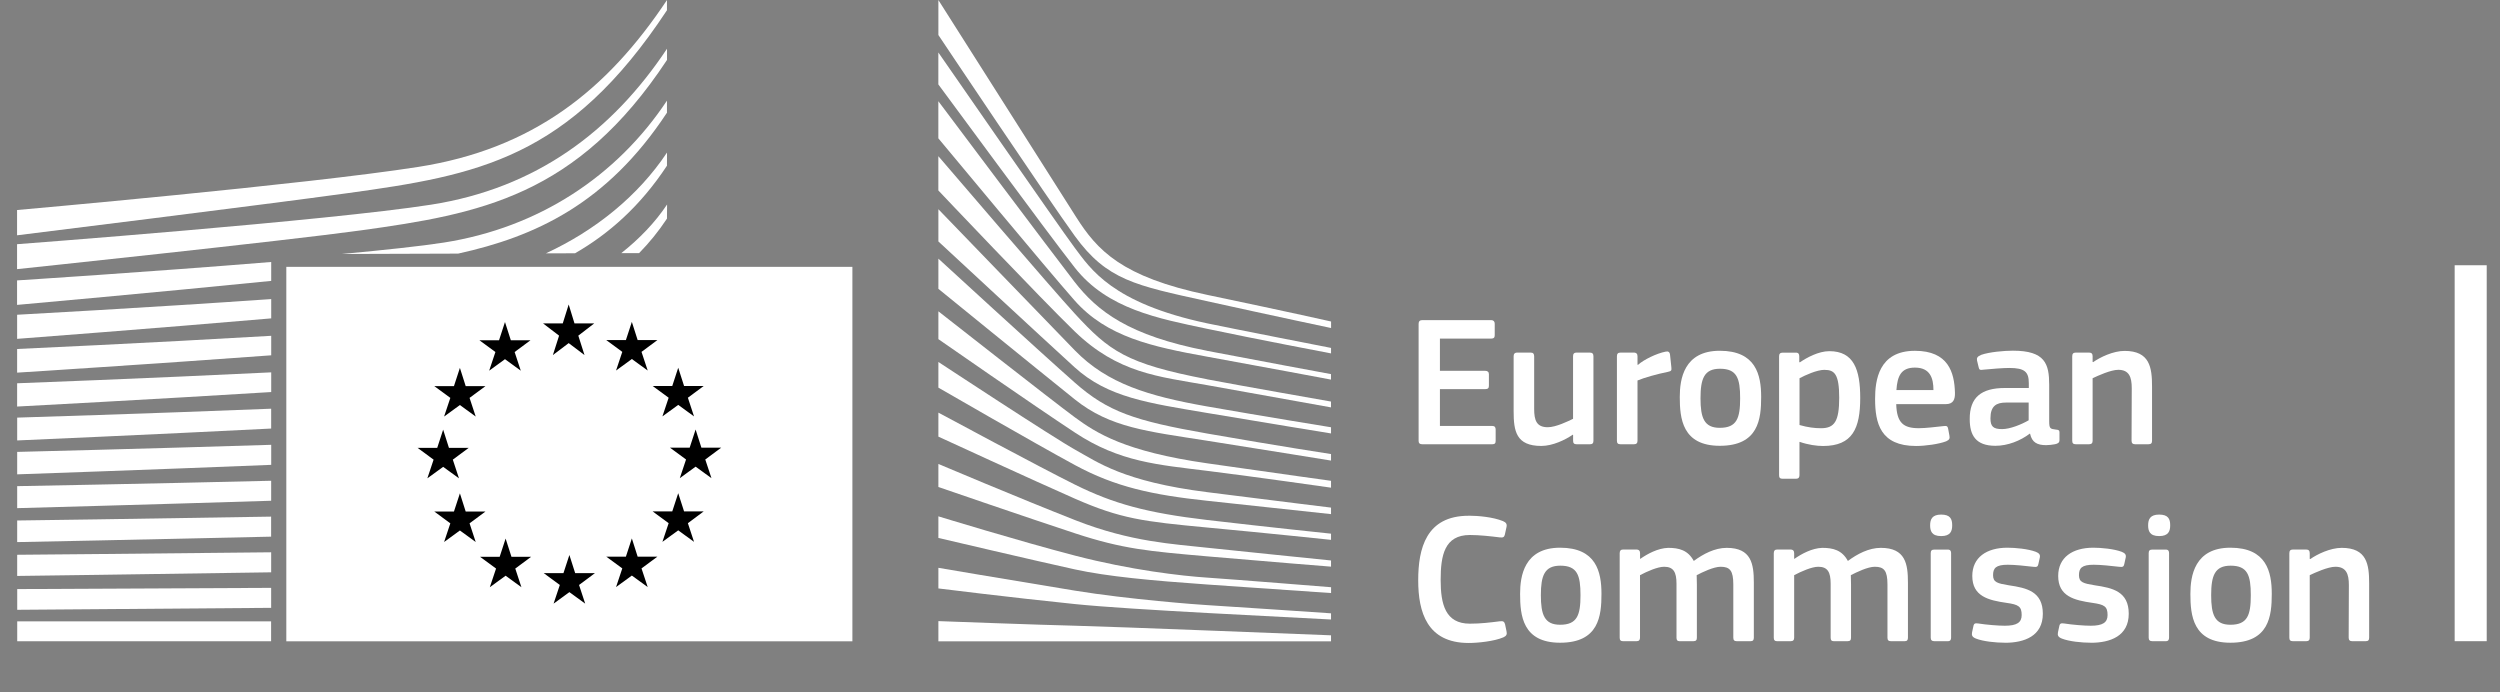<svg width="260" height="72" viewBox="0 0 260 72" fill="none" xmlns="http://www.w3.org/2000/svg">
<rect x="0" y="0" width="260" height="72" fill="#808080" stroke="none"/>
<g clip-path="url(#clip0_3585_126)">
<path d="M88.649 27.752H88.592H29.777V66.696H88.592H88.649V27.752Z" fill="white"/>
<path d="M59.747 33.635H61.797L60.144 34.908L60.788 36.926L59.144 35.683L57.501 36.926L58.145 34.908L56.48 33.635H58.526L59.144 31.668L59.747 33.635Z" fill="black"/>
<path d="M59.819 59.609H61.87L60.221 60.837L60.86 62.778L59.216 61.581L57.573 62.778L58.222 60.837L56.553 59.609H58.598L59.216 57.719L59.819 59.609Z" fill="black"/>
<path d="M66.315 57.891H68.371L66.717 59.114L67.361 61.055L65.712 59.858L64.069 61.055L64.718 59.114L63.049 57.891H65.094L65.712 55.996L66.315 57.891Z" fill="black"/>
<path d="M66.315 35.367H68.371L66.717 36.595L67.361 38.536L65.712 37.338L64.069 38.536L64.718 36.595L63.049 35.367H65.094L65.712 33.477L66.315 35.367Z" fill="black"/>
<path d="M71.143 40.141H73.188L71.539 41.364L72.178 43.305L70.535 42.108L68.891 43.305L69.54 41.364L67.871 40.141H69.916L70.535 38.246L71.143 40.141Z" fill="black"/>
<path d="M71.143 53.183H73.188L71.539 54.411L72.178 56.352L70.535 55.155L68.891 56.352L69.54 54.411L67.871 53.183H69.916L70.535 51.293L71.143 53.183Z" fill="black"/>
<path d="M72.946 46.56H75.002L73.348 47.788L73.992 49.729L72.343 48.532L70.7 49.729L71.349 47.788L69.68 46.56H71.725L72.343 44.67L72.946 46.56Z" fill="black"/>
<path d="M53.126 35.387H55.171L53.522 36.61L54.161 38.551L52.518 37.354L50.874 38.551L51.523 36.61L49.859 35.387H51.9L52.518 33.492L53.126 35.387Z" fill="black"/>
<path d="M48.432 40.157H50.488L48.834 41.38L49.473 43.321L47.83 42.123L46.186 43.321L46.835 41.38L45.166 40.157H47.211L47.83 38.262L48.432 40.157Z" fill="black"/>
<path d="M46.691 46.581H48.741L47.093 47.803L47.732 49.745L46.088 48.552L44.445 49.745L45.094 47.803L43.43 46.581H45.47L46.088 44.685L46.691 46.581Z" fill="black"/>
<path d="M48.432 53.199H50.488L48.834 54.427L49.473 56.368L47.83 55.17L46.186 56.368L46.835 54.427L45.166 53.199H47.211L47.83 51.309L48.432 53.199Z" fill="black"/>
<path d="M53.192 57.907H55.237L53.589 59.13L54.228 61.071L52.584 59.873L50.941 61.071L51.59 59.13L49.926 57.907H51.966L52.584 56.012L53.192 57.907Z" fill="black"/>
<path d="M97.592 0.005C97.592 0.005 109.684 19.054 111.899 22.544C114.109 26.034 116.639 28.8 125.588 30.675C134.537 32.55 138.432 33.437 138.432 33.437V34.114C138.432 34.114 132.744 32.917 125.428 31.302C118.112 29.687 115.119 29.142 111.786 24.551C109.009 20.73 97.592 3.643 97.592 3.643V0V0.005Z" fill="white"/>
<path d="M97.592 21.759C97.592 21.759 108.602 33.166 111.786 36.442C115.166 39.916 119.488 41.2 125.485 42.26C131.209 43.269 138.427 44.436 138.427 44.436V45.078C138.427 45.078 131.647 43.977 125.485 42.938C119.442 41.914 115.212 41.343 111.75 38.189C108.648 35.367 97.592 25.111 97.592 25.111V21.754V21.759Z" fill="white"/>
<path d="M97.592 26.9C97.592 26.9 108.061 36.513 111.786 39.799C115.212 42.821 117.989 43.763 125.521 45.083C133.053 46.402 138.427 47.222 138.427 47.222V47.9C138.427 47.9 131.611 46.794 125.485 45.827C119.359 44.864 115.454 44.481 111.786 41.542C107.556 38.149 97.592 30.038 97.592 30.038V26.895V26.9Z" fill="white"/>
<path d="M97.592 32.377C97.592 32.377 109.55 41.761 111.786 43.402C114.022 45.042 116.979 46.958 125.557 48.186C134.063 49.404 138.427 50.005 138.427 50.005V50.718C138.427 50.718 130.714 49.612 125.557 48.97C120.4 48.328 116.448 48.053 111.822 45.007C107.319 42.042 97.592 35.271 97.592 35.271V32.377Z" fill="white"/>
<path d="M97.592 37.645C97.592 37.645 109.586 45.541 111.858 46.795C114.13 48.043 116.799 50.081 125.557 51.186C134.315 52.292 138.427 52.791 138.427 52.791V53.469C138.427 53.469 131.183 52.684 125.521 52.078C119.864 51.472 116.005 50.651 111.786 48.364C107.566 46.081 97.592 40.314 97.592 40.314V37.645Z" fill="white"/>
<path d="M97.592 42.913C97.592 42.913 108.195 48.619 111.786 50.397C115.789 52.384 119.251 53.337 125.521 54.076C131.678 54.799 138.427 55.502 138.427 55.502V56.144C138.427 56.144 132.188 55.482 125.521 54.86C118.911 54.239 116.557 53.953 111.786 51.86C107.52 49.985 97.592 45.41 97.592 45.41V42.908V42.913Z" fill="white"/>
<path d="M97.592 48.252C97.592 48.252 105.969 51.798 111.858 54.111C117.649 56.383 122.074 56.577 125.593 56.969C127.144 57.142 138.427 58.289 138.427 58.289V58.931C138.427 58.931 131.688 58.396 125.557 57.861C119.426 57.326 116.783 57.096 111.822 55.471C106.799 53.821 97.592 50.647 97.592 50.647V48.257V48.252Z" fill="white"/>
<path d="M97.592 53.699C97.592 53.699 106.052 56.292 111.822 57.79C117.592 59.288 122.888 59.9 125.557 60.073C128.226 60.251 138.432 61.071 138.432 61.071V61.678C138.432 61.678 132.626 61.285 125.521 60.786C119.777 60.383 115.166 59.956 111.786 59.217C108.046 58.402 97.592 55.946 97.592 55.946V53.699Z" fill="white"/>
<path d="M97.592 59.053C97.592 59.053 104.511 60.235 111.822 61.432C117.304 62.329 124.728 62.894 125.521 62.93C126.314 62.965 138.427 63.786 138.427 63.786V64.428C138.427 64.428 130.673 64.03 125.521 63.75C120.153 63.455 114.815 63.133 111.786 62.823C104.996 62.125 97.592 61.197 97.592 61.197V59.053Z" fill="white"/>
<path d="M97.592 64.596C97.592 64.596 108.504 65.003 111.822 65.075C115.14 65.146 138.427 66.073 138.427 66.073V66.7H97.592V64.596Z" fill="white"/>
<path d="M125.517 33.621C115.641 31.517 113.405 27.945 111.746 25.734C110.087 23.518 97.588 5.457 97.588 5.457V8.779C98.082 9.416 108.778 24.017 111.782 27.838C115.167 32.143 120.468 33.121 125.517 34.191C130.561 35.261 138.428 36.754 138.428 36.754V36.183C138.428 36.183 128.072 34.161 125.517 33.621Z" fill="white"/>
<path d="M125.517 36.478C117.408 34.909 114.126 32.371 111.746 29.305C109.365 26.232 97.588 10.525 97.588 10.525V14.387C98.082 14.963 108.855 27.965 111.746 31.235C115.115 35.051 119.819 36.055 125.517 37.089C131.215 38.123 138.423 39.479 138.423 39.479V38.908C138.423 38.908 130.195 37.385 125.517 36.483V36.478Z" fill="white"/>
<path d="M125.517 39.438C117.083 37.818 115.352 36.489 111.782 32.622C109.535 30.192 98.072 16.808 97.588 16.242V19.808C97.588 19.808 108.299 31.109 111.746 34.446C116.264 38.827 120.504 39.158 125.517 40.05C130.53 40.941 138.423 42.368 138.423 42.368V41.762C138.423 41.762 128.891 40.091 125.517 39.444V39.438Z" fill="white"/>
<path d="M1.781 27.989C1.781 27.989 29.704 25.045 37.525 23.96C49.89 22.248 60.008 20.424 69.369 6.235C69.369 6.235 69.379 5.43 69.369 5.068C63.635 13.694 55.727 19.578 44.836 21.285C34.197 22.956 1.775 25.396 1.775 25.396V27.989H1.781Z" fill="white"/>
<path d="M1.775 24.471C1.775 24.471 27.654 21.266 36.18 20.084C49.668 18.219 59.153 16.543 69.364 1.066C69.364 1.066 69.369 0.398 69.364 0.006C63.109 9.416 55.387 15.494 43.506 17.358C31.899 19.182 1.775 21.842 1.775 21.842V24.476V24.471Z" fill="white"/>
<path d="M28.195 64.621H1.791V66.69H28.195V64.621Z" fill="white"/>
<path d="M69.365 22.743C69.365 22.743 69.381 21.526 69.376 21.266C68.134 23.135 66.501 24.832 64.615 26.325H66.465C67.505 25.265 68.479 24.078 69.36 22.743H69.365Z" fill="white"/>
<path d="M69.364 17.241C69.364 17.241 69.374 16.161 69.369 15.865C66.376 20.369 61.92 23.966 56.768 26.35L59.807 26.34C63.321 24.317 66.587 21.444 69.359 17.241H69.364Z" fill="white"/>
<path d="M69.364 11.737C69.364 11.737 69.374 10.795 69.364 10.469C64.155 18.309 56.056 23.674 46.154 25.228C43.81 25.595 39.992 26.002 35.557 26.415L47.648 26.375C55.629 24.617 63.099 21.219 69.353 11.737H69.364Z" fill="white"/>
<path d="M28.2 61.137C14.728 61.208 1.791 61.264 1.791 61.264V63.419C1.791 63.419 15.341 63.322 28.2 63.215V61.137Z" fill="white"/>
<path d="M28.201 57.438C14.822 57.585 1.787 57.697 1.787 57.697V59.898C1.787 59.898 15.476 59.72 28.201 59.521V57.438Z" fill="white"/>
<path d="M28.196 53.728C14.914 53.958 1.787 54.131 1.787 54.131V56.378C1.787 56.378 15.62 56.108 28.196 55.812V53.728Z" fill="white"/>
<path d="M28.201 49.999C15.017 50.32 1.787 50.56 1.787 50.56V52.847C1.787 52.847 15.78 52.47 28.201 52.078V49.994V49.999Z" fill="white"/>
<path d="M28.206 46.26C15.12 46.672 1.787 46.998 1.787 46.998V49.332C1.787 49.332 15.95 48.843 28.206 48.344V46.265V46.26Z" fill="white"/>
<path d="M28.201 42.505C15.218 43.025 1.787 43.432 1.787 43.432V45.806C1.787 45.806 16.125 45.185 28.201 44.569V42.5V42.505Z" fill="white"/>
<path d="M28.206 38.725C15.321 39.356 1.781 39.861 1.781 39.861V42.281C1.781 42.281 16.31 41.511 28.206 40.773V38.725Z" fill="white"/>
<path d="M28.206 34.924C15.418 35.678 1.781 36.294 1.781 36.294V38.755C1.781 38.755 16.506 37.818 28.206 36.952V34.924Z" fill="white"/>
<path d="M28.206 31.104C15.506 31.99 1.781 32.734 1.781 32.734V35.24C1.781 35.24 16.701 34.109 28.206 33.111V31.109V31.104Z" fill="white"/>
<path d="M28.205 27.246C15.583 28.28 1.775 29.162 1.775 29.162V31.709C1.775 31.709 16.896 30.354 28.205 29.213V27.246Z" fill="white"/>
<path d="M147.535 33.68C147.535 33.429 147.652 33.291 147.924 33.291H155.082C155.317 33.291 155.451 33.429 155.451 33.66V34.868C155.451 35.104 155.353 35.216 155.061 35.216H149.752V38.565H154.457C154.708 38.565 154.846 38.683 154.846 38.913V40.121C154.846 40.357 154.749 40.47 154.457 40.47H149.752V44.3H155.2C155.435 44.3 155.548 44.417 155.548 44.668V45.856C155.548 46.107 155.451 46.204 155.179 46.204H147.924C147.652 46.204 147.535 46.087 147.535 45.856V33.675V33.68Z" fill="white"/>
<path d="M165.354 46.204H163.972C163.68 46.204 163.603 46.066 163.603 45.835V45.231L163.562 45.21C162.804 45.738 161.478 46.378 160.295 46.378C157.669 46.378 157.418 44.821 157.418 42.778V37.059C157.418 36.824 157.515 36.67 157.786 36.67H159.205C159.456 36.67 159.553 36.808 159.553 37.059V42.527C159.553 43.695 159.788 44.432 160.971 44.432C161.806 44.432 163.091 43.807 163.598 43.557V37.059C163.598 36.824 163.675 36.67 163.967 36.67H165.349C165.62 36.67 165.718 36.808 165.718 37.059V45.835C165.718 46.086 165.62 46.204 165.349 46.204H165.354Z" fill="white"/>
<path d="M170.3 45.834C170.3 46.07 170.203 46.203 169.932 46.203H168.529C168.257 46.203 168.16 46.085 168.16 45.834V37.058C168.16 36.807 168.257 36.669 168.529 36.669H169.911C170.203 36.669 170.3 36.823 170.3 37.058V37.913L170.341 37.954C170.925 37.412 172.307 36.746 173.219 36.572C173.47 36.516 173.649 36.572 173.685 36.905L173.823 38.21C173.843 38.482 173.864 38.599 173.454 38.676C172.364 38.891 170.981 39.281 170.3 39.572V45.834Z" fill="white"/>
<path d="M178.86 46.363C174.948 46.363 174.697 43.505 174.697 41.283C174.697 39.455 175.107 36.48 178.86 36.48C182.613 36.48 183.161 38.989 183.161 41.283C183.161 43.577 182.89 46.363 178.86 46.363ZM178.876 38.349C177.222 38.349 176.853 39.399 176.853 41.422C176.853 43.444 177.222 44.494 178.855 44.494C180.627 44.494 180.975 43.5 180.975 41.422C180.975 39.343 180.642 38.349 178.876 38.349Z" fill="white"/>
<path d="M189.597 46.383C188.957 46.383 188.061 46.265 187.165 45.953L187.145 45.973V49.399C187.145 49.614 187.088 49.788 186.776 49.788H185.394C185.081 49.788 185.025 49.65 185.025 49.399V37.064C185.025 36.813 185.122 36.675 185.394 36.675H186.776C187.047 36.675 187.124 36.829 187.124 37.064V37.648L187.18 37.689C187.882 37.202 189.126 36.522 190.253 36.522C192.802 36.522 193.463 38.447 193.463 41.386C193.463 44.555 192.664 46.383 189.592 46.383H189.597ZM189.756 38.462C188.957 38.462 187.733 39.025 187.15 39.338V44.202C188.025 44.453 188.727 44.535 189.387 44.535C190.79 44.535 191.277 43.813 191.277 41.365C191.277 38.918 190.79 38.467 189.761 38.467L189.756 38.462Z" fill="white"/>
<path d="M197.207 42.025C197.263 43.991 197.965 44.533 199.562 44.533C200.264 44.533 201.354 44.395 202.092 44.318C202.44 44.277 202.558 44.277 202.619 44.651L202.737 45.291C202.793 45.583 202.757 45.737 202.404 45.895C201.646 46.187 200.228 46.382 199.27 46.382C195.553 46.382 195.01 44.011 195.01 41.482C195.01 39.592 195.358 36.484 199.153 36.484C202.634 36.484 203.259 38.742 203.315 40.842C203.336 41.543 203.141 42.03 202.363 42.03H197.207V42.025ZM197.227 40.565H201.078C201.078 39.377 200.765 38.23 199.153 38.23C197.714 38.23 197.325 39.106 197.227 40.565Z" fill="white"/>
<path d="M211.098 45.098C210.125 45.836 208.82 46.363 207.519 46.363C205.456 46.363 204.852 45.237 204.852 43.603C204.831 41.325 206.06 40.352 208.507 40.352H210.996V39.845C210.996 38.678 210.566 38.268 208.973 38.268C208.333 38.268 207.105 38.365 206.326 38.442C205.937 38.498 205.84 38.483 205.783 38.206L205.609 37.484C205.568 37.234 205.63 37.075 206.055 36.901C206.889 36.609 208.431 36.471 209.342 36.471C212.706 36.471 213.116 37.853 213.116 40.029V43.782C213.116 44.581 213.213 44.602 213.817 44.678C214.109 44.699 214.186 44.755 214.186 44.97V45.789C214.186 46.005 214.048 46.138 213.72 46.199C213.408 46.255 213.095 46.296 212.803 46.296C211.887 46.296 211.324 46.025 211.129 45.109L211.088 45.088L211.098 45.098ZM210.981 41.867H208.605C207.632 41.867 207.007 42.216 207.007 43.501C207.007 44.356 207.299 44.627 208.216 44.627C209.05 44.627 210.238 44.141 210.981 43.711V41.862V41.867Z" fill="white"/>
<path d="M223.453 46.202H222.05C221.8 46.202 221.682 46.084 221.682 45.833L221.702 40.365C221.702 39.218 221.431 38.46 220.299 38.46C219.521 38.46 218.159 39.085 217.632 39.336V45.833C217.632 46.069 217.534 46.202 217.263 46.202H215.881C215.609 46.202 215.512 46.084 215.512 45.833V37.057C215.512 36.806 215.609 36.668 215.881 36.668H217.263C217.534 36.668 217.632 36.806 217.632 37.057V37.641C217.632 37.641 217.673 37.661 217.688 37.661C218.41 37.155 219.772 36.494 220.955 36.494C223.581 36.494 223.812 38.225 223.812 40.191V45.833C223.812 46.069 223.735 46.202 223.443 46.202H223.453Z" fill="white"/>
<path d="M152.752 53.633C153.705 53.633 155.282 53.771 156.311 54.196C156.623 54.334 156.741 54.488 156.679 54.8L156.505 55.599C156.444 55.834 156.352 55.932 155.998 55.891C155.046 55.773 153.879 55.64 152.865 55.64C150.218 55.64 149.828 57.78 149.828 60.31C149.828 62.839 150.315 64.862 152.865 64.862C153.991 64.862 154.949 64.744 155.998 64.611C156.367 64.57 156.444 64.667 156.526 64.923L156.679 65.66C156.756 65.973 156.659 66.147 156.347 66.285C155.394 66.695 153.699 66.869 152.747 66.869C148.41 66.869 147.494 63.658 147.494 60.35C147.494 57.043 148.313 53.638 152.747 53.638L152.752 53.633Z" fill="white"/>
<path d="M162.252 66.843C158.34 66.843 158.09 63.986 158.09 61.764C158.09 59.936 158.499 56.961 162.252 56.961C166.005 56.961 166.553 59.47 166.553 61.764C166.553 64.058 166.282 66.843 162.252 66.843ZM162.273 58.83C160.619 58.83 160.25 59.879 160.25 61.902C160.25 63.924 160.619 64.974 162.252 64.974C164.024 64.974 164.372 63.981 164.372 61.902C164.372 59.823 164.039 58.83 162.273 58.83Z" fill="white"/>
<path d="M182.036 66.685H180.633C180.362 66.685 180.264 66.567 180.264 66.316V60.791C180.264 59.352 179.916 58.943 178.943 58.943C178.221 58.943 177.054 59.506 176.455 59.818C176.455 60.013 176.475 60.361 176.475 60.812V66.316C176.475 66.552 176.398 66.685 176.107 66.685H174.688C174.437 66.685 174.355 66.567 174.355 66.316V60.694C174.355 59.506 174.043 58.943 173.07 58.943C172.389 58.943 171.299 59.429 170.561 59.818V66.316C170.561 66.552 170.464 66.685 170.193 66.685H168.795C168.544 66.685 168.447 66.567 168.447 66.316V57.54C168.447 57.289 168.544 57.151 168.795 57.151H170.177C170.469 57.151 170.566 57.304 170.566 57.54V58.103L170.587 58.124C171.345 57.596 172.415 57.013 173.485 56.977C174.611 56.977 175.548 57.212 176.153 58.339C177.126 57.617 178.334 56.977 179.578 56.977C182.143 56.977 182.399 58.651 182.399 60.597V66.316C182.399 66.552 182.323 66.685 182.051 66.685H182.036Z" fill="white"/>
<path d="M198.067 66.685H196.664C196.393 66.685 196.296 66.567 196.296 66.316V60.791C196.296 59.352 195.947 58.943 194.975 58.943C194.253 58.943 193.09 59.506 192.486 59.818C192.486 60.013 192.507 60.361 192.507 60.812V66.316C192.507 66.552 192.43 66.685 192.138 66.685H190.72C190.469 66.685 190.387 66.567 190.387 66.316V60.694C190.387 59.506 190.075 58.943 189.102 58.943C188.421 58.943 187.33 59.429 186.593 59.818V66.316C186.593 66.552 186.495 66.685 186.224 66.685H184.821C184.57 66.685 184.473 66.567 184.473 66.316V57.54C184.473 57.289 184.57 57.151 184.821 57.151H186.204C186.495 57.151 186.593 57.304 186.593 57.54V58.103L186.613 58.124C187.371 57.596 188.441 57.013 189.511 56.977C190.638 56.977 191.575 57.212 192.179 58.339C193.152 57.617 194.355 56.977 195.604 56.977C198.175 56.977 198.426 58.651 198.426 60.597V66.316C198.426 66.552 198.349 66.685 198.077 66.685H198.067Z" fill="white"/>
<path d="M201.881 55.753C200.867 55.753 200.734 55.19 200.734 54.627C200.734 54.002 200.949 53.516 201.881 53.516C202.813 53.516 203.028 53.961 203.028 54.627C203.028 55.231 202.854 55.753 201.881 55.753ZM202.915 66.316C202.915 66.531 202.838 66.685 202.567 66.685H201.184C200.913 66.685 200.795 66.567 200.795 66.316V57.525C200.795 57.253 200.913 57.156 201.184 57.156H202.567C202.838 57.156 202.915 57.31 202.915 57.525V66.316Z" fill="white"/>
<path d="M208.518 66.843C207.545 66.843 206.239 66.705 205.502 66.413C205.113 66.259 205.036 66.08 205.092 65.773L205.231 65.133C205.287 64.82 205.425 64.8 205.737 64.841C206.593 64.979 207.837 65.076 208.502 65.076C209.747 65.076 210.254 64.744 210.254 63.965C210.254 63.069 209.921 62.875 208.697 62.701C206.792 62.429 205.118 62.02 205.118 59.9C205.118 57.975 206.598 56.961 208.774 56.961C209.573 56.961 210.914 57.079 211.733 57.391C212.066 57.529 212.199 57.683 212.143 57.975L211.989 58.676C211.933 58.947 211.815 58.989 211.462 58.947C210.627 58.85 209.537 58.733 208.815 58.733C207.571 58.733 207.279 59.081 207.279 59.823C207.279 60.566 207.745 60.678 208.933 60.873C210.781 61.144 212.455 61.513 212.455 63.832C212.455 66.152 210.53 66.848 208.528 66.848L208.518 66.843Z" fill="white"/>
<path d="M217.451 66.843C216.479 66.843 215.173 66.705 214.436 66.413C214.046 66.259 213.97 66.08 214.026 65.773L214.164 65.133C214.221 64.82 214.359 64.8 214.671 64.841C215.526 64.979 216.77 65.076 217.436 65.076C218.68 65.076 219.187 64.744 219.187 63.965C219.187 63.069 218.854 62.875 217.631 62.701C215.726 62.429 214.052 62.02 214.052 59.9C214.052 57.975 215.531 56.961 217.707 56.961C218.506 56.961 219.848 57.079 220.667 57.391C221 57.529 221.133 57.683 221.077 57.975L220.923 58.676C220.867 58.947 220.749 58.989 220.396 58.947C219.561 58.85 218.47 58.733 217.748 58.733C216.504 58.733 216.212 59.081 216.212 59.823C216.212 60.566 216.678 60.678 217.866 60.873C219.715 61.144 221.389 61.513 221.389 63.832C221.389 66.152 219.464 66.848 217.462 66.848L217.451 66.843Z" fill="white"/>
<path d="M224.553 55.753C223.54 55.753 223.406 55.19 223.406 54.627C223.406 54.002 223.621 53.516 224.553 53.516C225.485 53.516 225.7 53.961 225.7 54.627C225.7 55.231 225.526 55.753 224.553 55.753ZM225.583 66.316C225.583 66.531 225.506 66.685 225.234 66.685H223.852C223.581 66.685 223.463 66.567 223.463 66.316V57.525C223.463 57.253 223.581 57.156 223.852 57.156H225.234C225.506 57.156 225.583 57.31 225.583 57.525V66.316Z" fill="white"/>
<path d="M231.963 66.843C228.051 66.843 227.801 63.986 227.801 61.764C227.801 59.936 228.21 56.961 231.963 56.961C235.716 56.961 236.264 59.47 236.264 61.764C236.264 64.058 235.993 66.843 231.963 66.843ZM231.984 58.83C230.33 58.83 229.961 59.879 229.961 61.902C229.961 63.924 230.33 64.974 231.963 64.974C233.735 64.974 234.083 63.981 234.083 61.902C234.083 59.823 233.75 58.83 231.984 58.83Z" fill="white"/>
<path d="M246.033 66.685H244.631C244.38 66.685 244.262 66.567 244.262 66.316L244.282 60.847C244.282 59.701 244.011 58.943 242.879 58.943C242.101 58.943 240.739 59.568 240.212 59.818V66.316C240.212 66.552 240.114 66.685 239.843 66.685H238.461C238.189 66.685 238.092 66.567 238.092 66.316V57.54C238.092 57.289 238.189 57.151 238.461 57.151H239.843C240.114 57.151 240.212 57.289 240.212 57.54V58.124C240.212 58.124 240.253 58.144 240.268 58.144C240.99 57.637 242.352 56.977 243.535 56.977C246.161 56.977 246.392 58.707 246.392 60.673V66.316C246.392 66.552 246.315 66.685 246.023 66.685H246.033Z" fill="white"/>
<path d="M258.618 66.684V27.586H255.285V66.684H258.618Z" fill="white"/>
</g>
<defs>
<clipPath id="clip0_3585_126">
<rect width="260" height="72" fill="white"/>
</clipPath>
</defs>
</svg>
